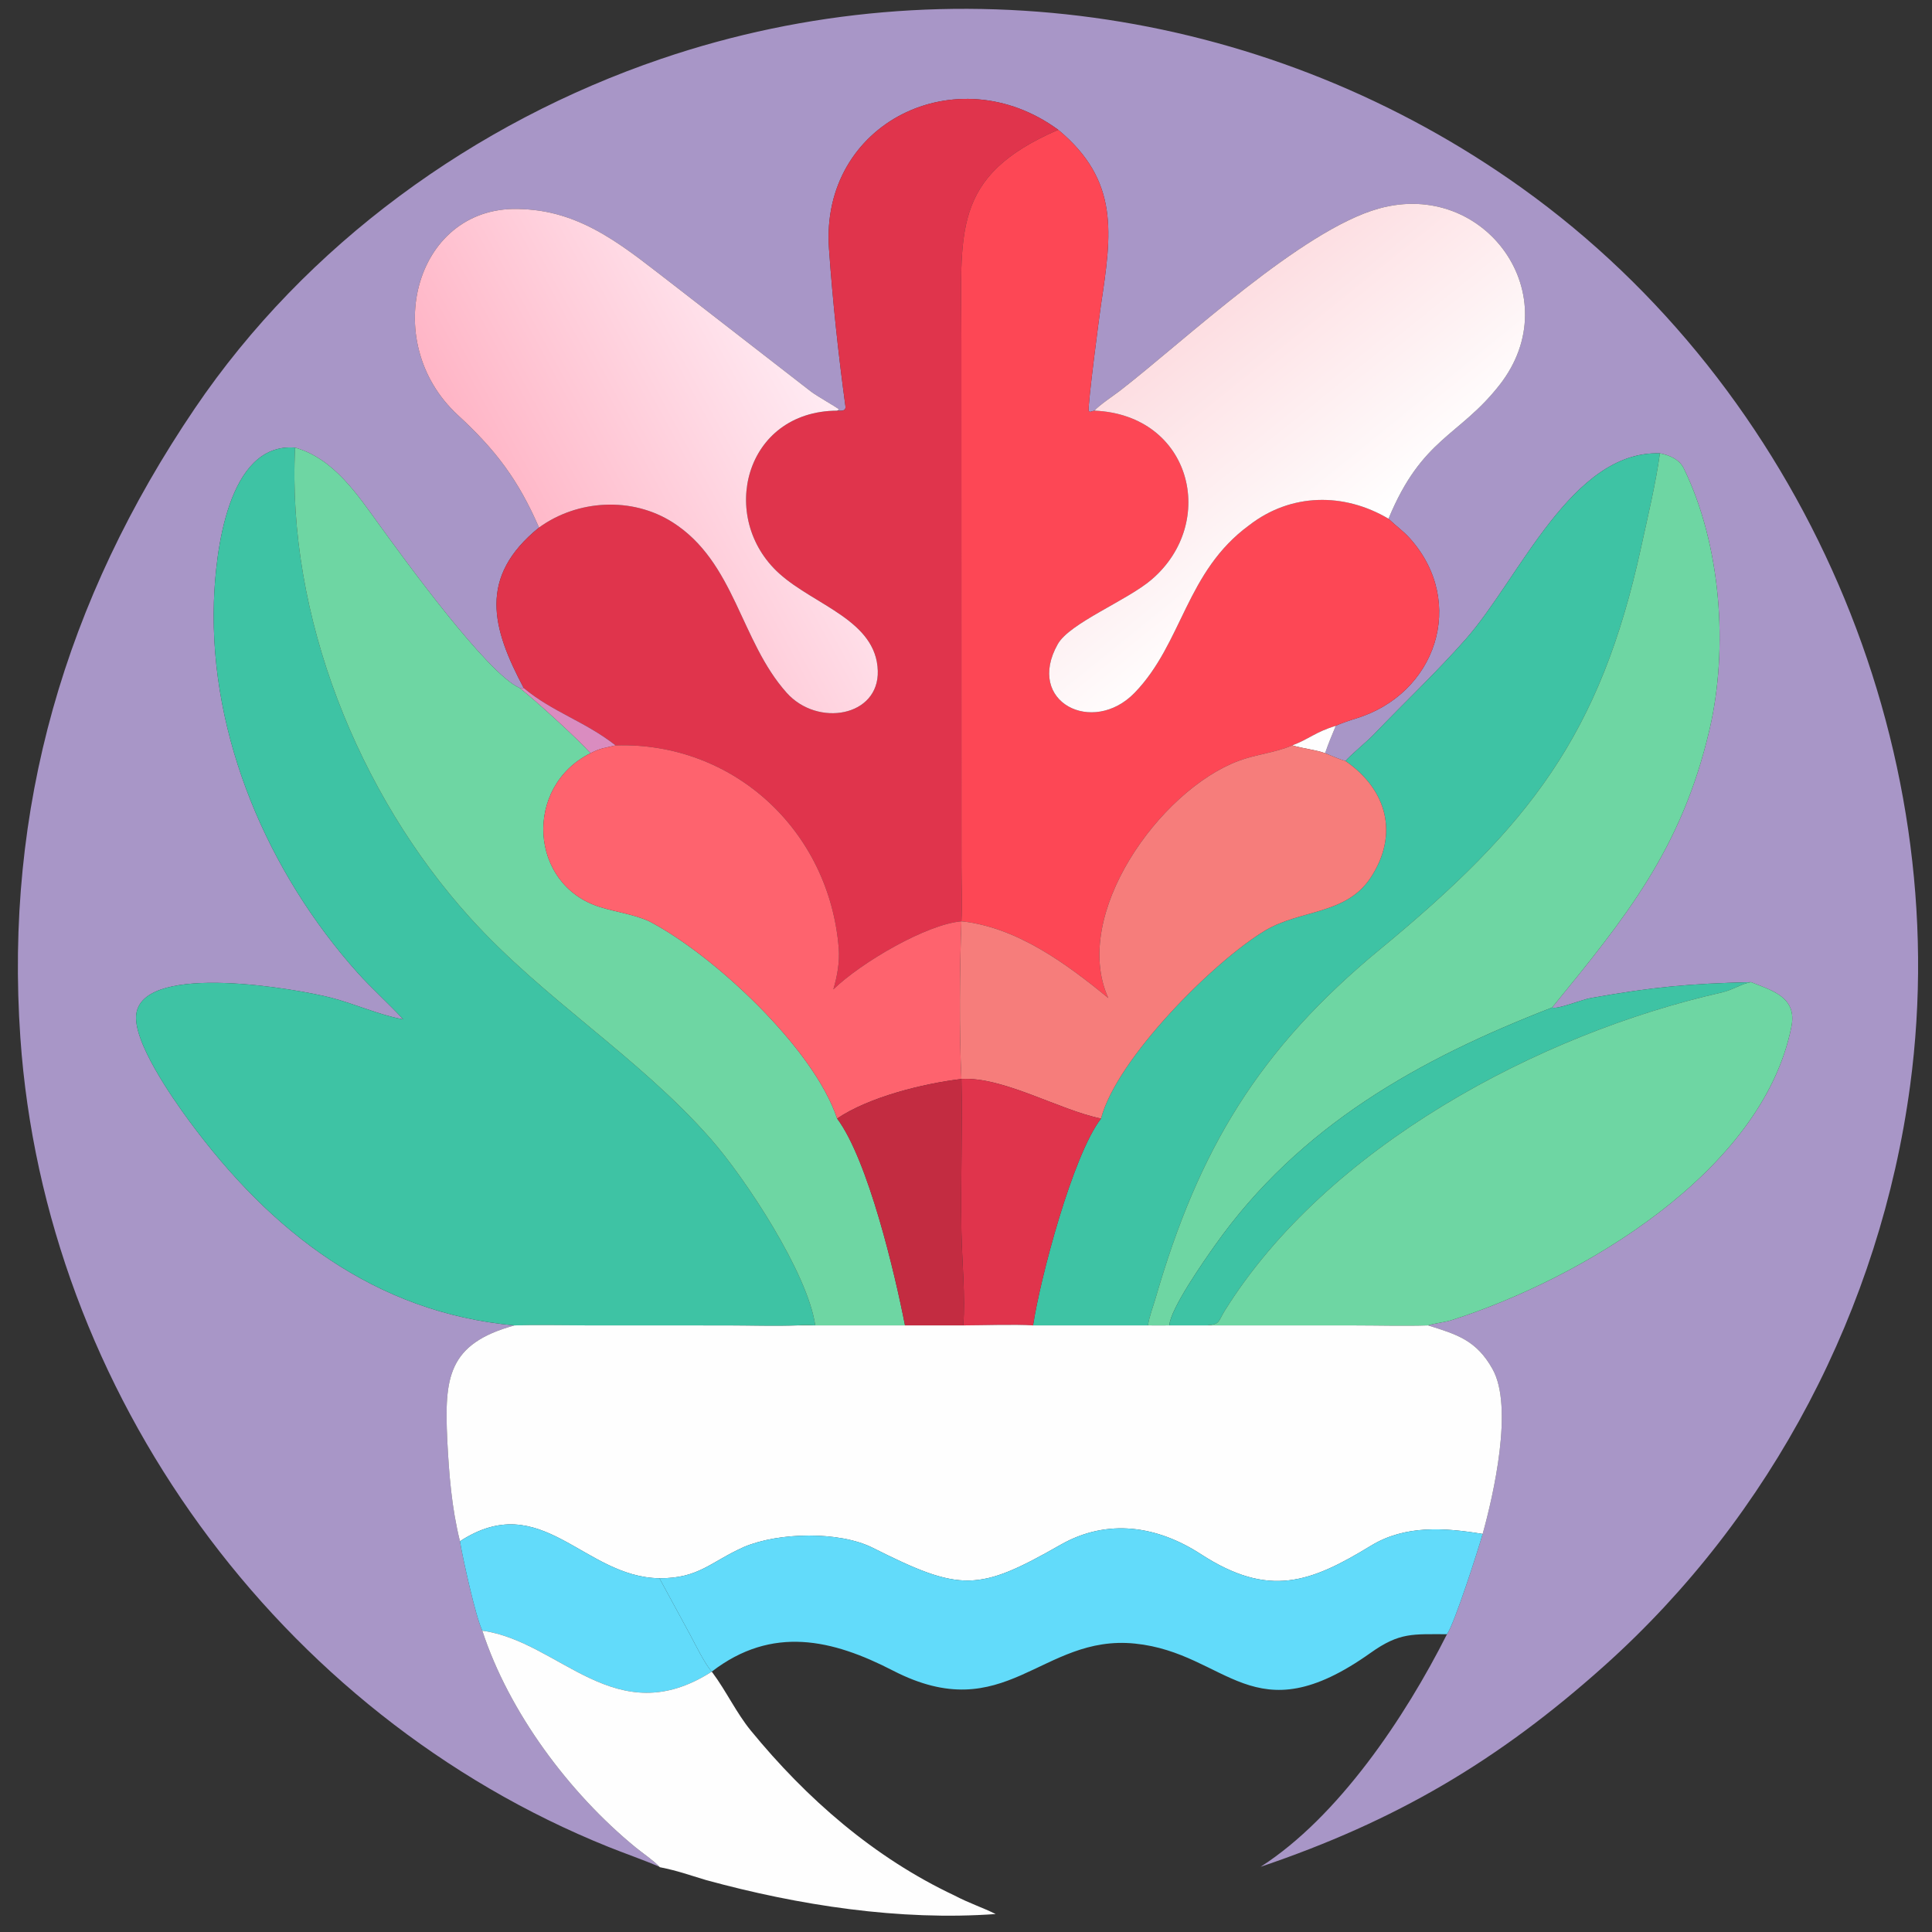 <?xml version="1.0" encoding="utf-8" ?><svg xmlns="http://www.w3.org/2000/svg" xmlns:xlink="http://www.w3.org/1999/xlink" width="1024" height="1024" viewBox="0 0 1024 1024"><rect x="0" y="0" width="1024" height="1024" fill="#333333" stroke="none"/><path fill="#A896C7" transform="scale(2 2)" d="M280.44 34.394C253.569 14.721 217.33 32.565 219.689 65.889C220.692 80.049 222.145 93.61 224.049 107.668C224.22 109.078 222.799 108.876 221.843 108.827L222.386 108.515C221.932 108.033 216.466 104.96 214.919 103.769L178.738 75.694C166.401 66.26 154.952 56.051 138.532 55.429C110.229 53.658 100.024 90.365 121.352 110.013C131.412 119.281 137.363 127.196 142.845 139.802C126.62 152.968 130.352 166.43 138.794 182.331L137.73 182.331C129.109 178.582 106.844 147.792 100.668 139.284C94.702 131.066 88.502 121.547 78.201 118.625C60.221 117.176 57.105 146.708 56.689 159.493C55.525 195.292 71.081 231.295 94.724 257.742C98.469 261.931 102.992 265.925 106.854 270.132L106.493 270.069C100.602 268.989 93.815 265.974 87.755 264.406C78.93 262.123 38.571 254.954 36.16 268.448C34.871 275.661 45.822 291.197 50.147 297.064C71.853 326.505 99.38 347.845 136.343 351.246C118.567 356.115 117.791 365.207 118.524 381.524C118.995 390.652 119.672 399.516 121.896 408.448C122.545 412.622 126.088 428.638 127.817 432.145C134.853 453.718 150.833 475.159 168.437 489.578C170.23 491.047 173.368 493.175 174.754 494.718C170.293 492.797 165.736 491.25 161.235 489.44C73.871 454.303 11.918 368.965 5.401 275.073C1.175 214.188 17.195 159.051 51.632 108.231C81.074 64.781 125.722 32.449 175.227 15.592C252.214 -10.622 337.423 2.699 403.3 49.814C477.603 102.955 518.343 197.255 506.195 287.751C498.291 346.631 469.507 401.687 425.313 441.316C396.949 466.75 369.772 482.635 334.081 494.718C354.705 481.474 372.336 455.161 383.463 433.082C385.46 430.29 391.73 410.703 392.92 406.51C395.78 396.21 401.137 372.892 395.561 362.856C391.296 355.18 386.13 353.647 378.462 351.246C380.338 350.64 382.739 350.471 384.787 349.818C418.808 338.976 467.154 310.6 474.751 272.036C476.278 264.285 469.697 262.514 464.043 260.276C447.525 260.696 438.322 261.507 421.478 264.508C419.218 264.911 412.634 267.594 411.323 267.007C430.846 243.073 445.637 225.065 453.037 193.364C458.07 171.807 456.14 144.434 446.202 124.091C445.043 121.717 442.385 120.595 439.894 120.138C416.5 119.383 402.732 153.211 388.409 169.417C380.715 178.143 371.996 186.368 363.939 194.771C362.254 196.527 357.699 200.273 356.577 201.682C355.2 201.316 352.506 200.156 351.165 199.599C352.043 197.026 352.956 194.852 354.007 192.352C354.948 191.839 358.173 190.756 359.212 190.444C380.558 184.046 388.842 159.61 373.603 142.631C371.892 140.725 370.035 139.444 368.258 137.75L367.967 137.469C376.842 115.996 386.653 115.722 397.377 102.04C415.852 78.471 393.669 47.423 365.427 55.261C345.001 60.93 314.131 90.103 296.947 103.436C295.409 104.629 291.044 107.554 290.051 108.827L288.844 109.15L288.504 108.885C288.244 107.295 291.38 83.368 291.765 80.808C294.596 61.983 296.735 47.911 280.44 34.394Z"/><path fill="#E0344C" transform="scale(2 2)" d="M221.843 108.827C222.799 108.876 224.22 109.078 224.049 107.668C222.145 93.61 220.692 80.049 219.689 65.889C217.33 32.565 253.569 14.721 280.44 34.394C251.873 46.789 254.775 61.562 254.776 90.265L254.797 229.771C254.803 233.984 255.037 240.146 254.785 244.157L254.785 244.157C245.524 244.944 228.263 255.036 220.839 262.202C221.857 258.836 222.56 254.899 222.282 251.379C219.823 220.16 194.394 196.536 163.136 197.531C154.951 191.123 146.452 188.722 138.794 182.331C130.352 166.43 126.62 152.968 142.845 139.802C153.071 132.367 167.524 131.594 178.236 138.408C194.797 148.944 196.159 169.827 208.482 183.6C216.693 192.777 232.983 189.897 232.623 177.775C232.224 164.392 215.875 160.438 206.521 152C190.183 137.262 197.295 108.977 221.843 108.827Z"/><path fill="#FD4755" transform="scale(2 2)" d="M280.44 34.394C296.735 47.911 294.596 61.983 291.765 80.808C291.38 83.368 288.244 107.295 288.504 108.885L288.844 109.15L290.051 108.827C315.772 109.96 322.815 138.462 305.209 153.573C298.708 159.153 283.475 165.099 280.319 170.702C271.67 186.058 289.612 195.035 300.692 183.588C313.421 170.437 314.237 151.48 331.077 139.17C342.082 130.664 356.133 130.458 367.967 137.469L368.258 137.75C370.035 139.444 371.892 140.725 373.603 142.631C388.842 159.61 380.558 184.046 359.212 190.444C358.173 190.756 354.948 191.839 354.007 192.352C348.614 193.962 346.93 195.858 342.475 197.531C337.729 199.559 332.998 199.852 328.196 201.654C307.267 209.509 283.761 242.495 293.71 264.492C282.683 255.451 269.475 245.68 254.785 244.157C255.037 240.146 254.803 233.984 254.797 229.771L254.776 90.265C254.775 61.562 251.873 46.789 280.44 34.394Z"/><defs><linearGradient id="gradient_0" gradientUnits="userSpaceOnUse" x1="311.851" y1="91.36" x2="355.987" y2="146.001"><stop offset="0" stop-color="#FDDEE2"/><stop offset="1" stop-color="white"/></linearGradient></defs><path fill="url(#gradient_0)" transform="scale(2 2)" d="M290.051 108.827C291.044 107.554 295.409 104.629 296.947 103.436C314.131 90.103 345.001 60.93 365.427 55.261C393.669 47.423 415.852 78.471 397.377 102.04C386.653 115.722 376.842 115.996 367.967 137.469C356.133 130.458 342.082 130.664 331.077 139.17C314.237 151.48 313.421 170.437 300.692 183.588C289.612 195.035 271.67 186.058 280.319 170.702C283.475 165.099 298.708 159.153 305.209 153.573C322.815 138.462 315.772 109.96 290.051 108.827Z"/><defs><linearGradient id="gradient_1" gradientUnits="userSpaceOnUse" x1="137.972" y1="143.325" x2="216.832" y2="100.352"><stop offset="0" stop-color="#FFB5C6"/><stop offset="1" stop-color="#FFEBF3"/></linearGradient></defs><path fill="url(#gradient_1)" transform="scale(2 2)" d="M221.843 108.827C197.295 108.977 190.183 137.262 206.521 152C215.875 160.438 232.224 164.392 232.623 177.775C232.983 189.897 216.693 192.777 208.482 183.6C196.159 169.827 194.797 148.944 178.236 138.408C167.524 131.594 153.071 132.367 142.845 139.802C137.363 127.196 131.412 119.281 121.352 110.013C100.024 90.365 110.229 53.658 138.532 55.429C154.952 56.051 166.401 66.26 178.738 75.694L214.919 103.769C216.466 104.96 221.932 108.033 222.386 108.515L221.843 108.827Z"/><path fill="#3EC3A4" transform="scale(2 2)" d="M106.854 270.132C102.992 265.925 98.469 261.931 94.724 257.742C71.081 231.295 55.525 195.292 56.689 159.493C57.105 146.708 60.221 117.176 78.201 118.625C75.968 163.082 94.905 210.399 124.554 243.194C144.216 264.943 169.087 279.93 188.272 301.728C197.544 312.263 214.063 337.375 216.048 351.246C214.285 351.151 213.13 351.055 211.372 351.246C205.995 351.506 198.287 351.255 192.758 351.254L155.578 351.243C149.348 351.24 142.518 351.071 136.343 351.246C99.38 347.845 71.853 326.505 50.147 297.064C45.822 291.197 34.871 275.661 36.16 268.448C38.571 254.954 78.93 262.123 87.755 264.406C93.815 265.974 100.602 268.989 106.493 270.069L106.854 270.132Z"/><path fill="#6ED6A3" transform="scale(2 2)" d="M78.201 118.625C88.502 121.547 94.702 131.066 100.668 139.284C106.844 147.792 129.109 178.582 137.73 182.331C141.963 185.641 153.062 195.762 156.498 199.599C138.742 208.444 140.148 234.53 159.073 240.398C163.352 241.725 167.995 242.302 172.089 244.172C189.11 253.04 215.737 277.861 221.843 296.425C230.072 307.412 237.198 337.679 239.834 351.246L211.372 351.246C213.13 351.055 214.285 351.151 216.048 351.246C214.063 337.375 197.544 312.263 188.272 301.728C169.087 279.93 144.216 264.943 124.554 243.194C94.905 210.399 75.968 163.082 78.201 118.625Z"/><path fill="#3EC3A4" transform="scale(2 2)" d="M356.577 201.682C357.699 200.273 362.254 196.527 363.939 194.771C371.996 186.368 380.715 178.143 388.409 169.417C402.732 153.211 416.5 119.383 439.894 120.138C438.765 128.303 436.67 136.936 434.913 145.018C424.129 194.627 405.404 218.852 365.802 251.503C333.573 278.075 317.646 304.556 306.189 344.205C305.549 346.418 304.524 349.007 304.232 351.246L273.774 351.246C275.652 338.769 284.264 306.182 291.781 296.425C295.903 280.552 321.817 254.609 335.32 246.574C344.7 240.992 356.791 242.459 363.282 232.518C370.771 221.047 367.555 209.253 356.577 201.682Z"/><path fill="#6ED6A3" transform="scale(2 2)" d="M439.894 120.138C442.385 120.595 445.043 121.717 446.202 124.091C456.14 144.434 458.07 171.807 453.037 193.364C445.637 225.065 430.846 243.073 411.323 267.007C376.137 280.646 344.402 298.299 321.973 330.041C319.066 334.155 310.145 346.858 309.886 351.246C308.033 351.288 306.093 351.253 304.232 351.246C304.524 349.007 305.549 346.418 306.189 344.205C317.646 304.556 333.573 278.075 365.802 251.503C405.404 218.852 424.129 194.627 434.913 145.018C436.67 136.936 438.765 128.303 439.894 120.138Z"/><path fill="#DA8CC0" transform="scale(2 2)" d="M137.73 182.331L138.794 182.331C146.452 188.722 154.951 191.123 163.136 197.531C160.128 198.297 159.415 198.136 156.498 199.599C153.062 195.762 141.963 185.641 137.73 182.331Z"/><path fill="#FEFEFE" transform="scale(2 2)" d="M342.475 197.531C346.93 195.858 348.614 193.962 354.007 192.352C352.956 194.852 352.043 197.026 351.165 199.599C348.607 198.678 345.338 198.396 342.475 197.531Z"/><path fill="#FE636E" transform="scale(2 2)" d="M163.136 197.531C194.394 196.536 219.823 220.16 222.282 251.379C222.56 254.899 221.857 258.836 220.839 262.202C228.263 255.036 245.524 244.944 254.785 244.157C254.32 256.947 254.173 273.072 254.785 285.942L254.785 285.942C244.626 287.16 230.273 290.718 221.843 296.425C215.737 277.861 189.11 253.04 172.089 244.172C167.995 242.302 163.352 241.725 159.073 240.398C140.148 234.53 138.742 208.444 156.498 199.599C159.415 198.136 160.128 198.297 163.136 197.531Z"/><path fill="#F67D7B" transform="scale(2 2)" d="M293.71 264.492C283.761 242.495 307.267 209.509 328.196 201.654C332.998 199.852 337.729 199.559 342.475 197.531C345.338 198.396 348.607 198.678 351.165 199.599C352.506 200.156 355.2 201.316 356.577 201.682C367.555 209.253 370.771 221.047 363.282 232.518C356.791 242.459 344.7 240.992 335.32 246.574C321.817 254.609 295.903 280.552 291.781 296.425C280.847 294.228 265.77 285.256 254.785 285.942C254.173 273.072 254.32 256.947 254.785 244.157L254.785 244.157C269.475 245.68 282.683 255.451 293.71 264.492Z"/><path fill="#3EC3A4" transform="scale(2 2)" d="M464.043 260.276C461.655 260.635 459.192 262.35 456.294 263.014C407.738 273.974 351.637 303.982 324.593 347.317C322.75 350.271 323.431 350.933 319.869 351.246L309.886 351.246C310.145 346.858 319.066 334.155 321.973 330.041C344.402 298.299 376.137 280.646 411.323 267.007C412.634 267.594 419.218 264.911 421.478 264.508C438.322 261.507 447.525 260.696 464.043 260.276Z"/><path fill="#6ED6A3" transform="scale(2 2)" d="M319.869 351.246C323.431 350.933 322.75 350.271 324.593 347.317C351.637 303.982 407.738 273.974 456.294 263.014C459.192 262.35 461.655 260.635 464.043 260.276C469.697 262.514 476.278 264.285 474.751 272.036C467.154 310.6 418.808 338.976 384.787 349.818C382.739 350.471 380.338 350.64 378.462 351.246C372.434 351.455 365.193 351.252 359.035 351.25L319.869 351.246Z"/><path fill="#E0344C" transform="scale(2 2)" d="M254.785 285.942C265.77 285.256 280.847 294.228 291.781 296.425C284.264 306.182 275.652 338.769 273.774 351.246C268.904 350.933 260.36 351.236 255.263 351.246C255.88 343.809 254.916 333.961 254.785 326.373C254.554 313.012 255.08 299.26 254.785 285.942L254.785 285.942Z"/><path fill="#C32C41" transform="scale(2 2)" d="M221.843 296.425C230.273 290.718 244.626 287.16 254.785 285.942C255.08 299.26 254.554 313.012 254.785 326.373C254.916 333.961 255.88 343.809 255.263 351.246L239.834 351.246C237.198 337.679 230.072 307.412 221.843 296.425Z"/><path fill="#FEFEFE" transform="scale(2 2)" d="M239.834 351.246L255.263 351.246C260.36 351.236 268.904 350.933 273.774 351.246L304.232 351.246C306.093 351.253 308.033 351.288 309.886 351.246L319.869 351.246L359.035 351.25C365.193 351.252 372.434 351.455 378.462 351.246C386.13 353.647 391.296 355.18 395.561 362.856C401.137 372.892 395.78 396.21 392.92 406.51C382.856 404.85 372.396 404.094 363.347 409.609C347.331 419.368 336.336 423.605 318.227 411.86C306.752 404.417 293.555 402.255 281.031 409.401C259.278 421.813 254.652 421.945 231.321 410.202C222.392 405.708 206.294 406.074 197.16 409.963C188.314 413.896 185.23 418.323 174.754 418.253C154.612 417.987 143.532 394.358 121.896 408.448C119.672 399.516 118.995 390.652 118.524 381.524C117.791 365.207 118.567 356.115 136.343 351.246C142.518 351.071 149.348 351.24 155.578 351.243L192.758 351.254C198.287 351.255 205.995 351.506 211.372 351.246L239.834 351.246Z"/><path fill="#62DBFA" transform="scale(2 2)" d="M121.896 408.448C143.532 394.358 154.612 417.987 174.754 418.253L182.828 433.106C184.253 435.75 186.738 440.87 188.618 443.005C163.047 459.346 148.508 435.012 127.817 432.145C126.088 428.638 122.545 412.622 121.896 408.448Z"/><path fill="#62DBFA" transform="scale(2 2)" d="M174.754 418.253C185.23 418.323 188.314 413.896 197.16 409.963C206.294 406.074 222.392 405.708 231.321 410.202C254.652 421.945 259.278 421.813 281.031 409.401C293.555 402.255 306.752 404.417 318.227 411.86C336.336 423.605 347.331 419.368 363.347 409.609C372.396 404.094 382.856 404.85 392.92 406.51C391.73 410.703 385.46 430.29 383.463 433.082C374.487 433.103 370.962 432.516 363.256 438.001C331.932 460.297 325.416 438.084 300.779 435.567C275.936 433.028 266.468 458.097 236.642 442.723C220.663 434.486 204.657 430.651 188.618 443.005L188.618 443.005C186.738 440.87 184.253 435.75 182.828 433.106L174.754 418.253Z"/><path fill="#FEFEFE" transform="scale(2 2)" d="M127.817 432.145C148.508 435.012 163.047 459.346 188.618 443.005L188.618 443.005L188.849 443.31C192.402 448.068 195.165 453.968 198.946 458.587C213.759 476.683 231.655 492.297 252.957 502.33C256.819 504.37 260.554 505.572 263.86 507.239C238.458 509.08 211.615 504.945 187.098 498.231C182.426 496.84 179.817 495.819 174.865 494.828L174.754 494.718C173.368 493.175 170.23 491.047 168.437 489.578C150.833 475.159 134.853 453.718 127.817 432.145Z"/></svg>